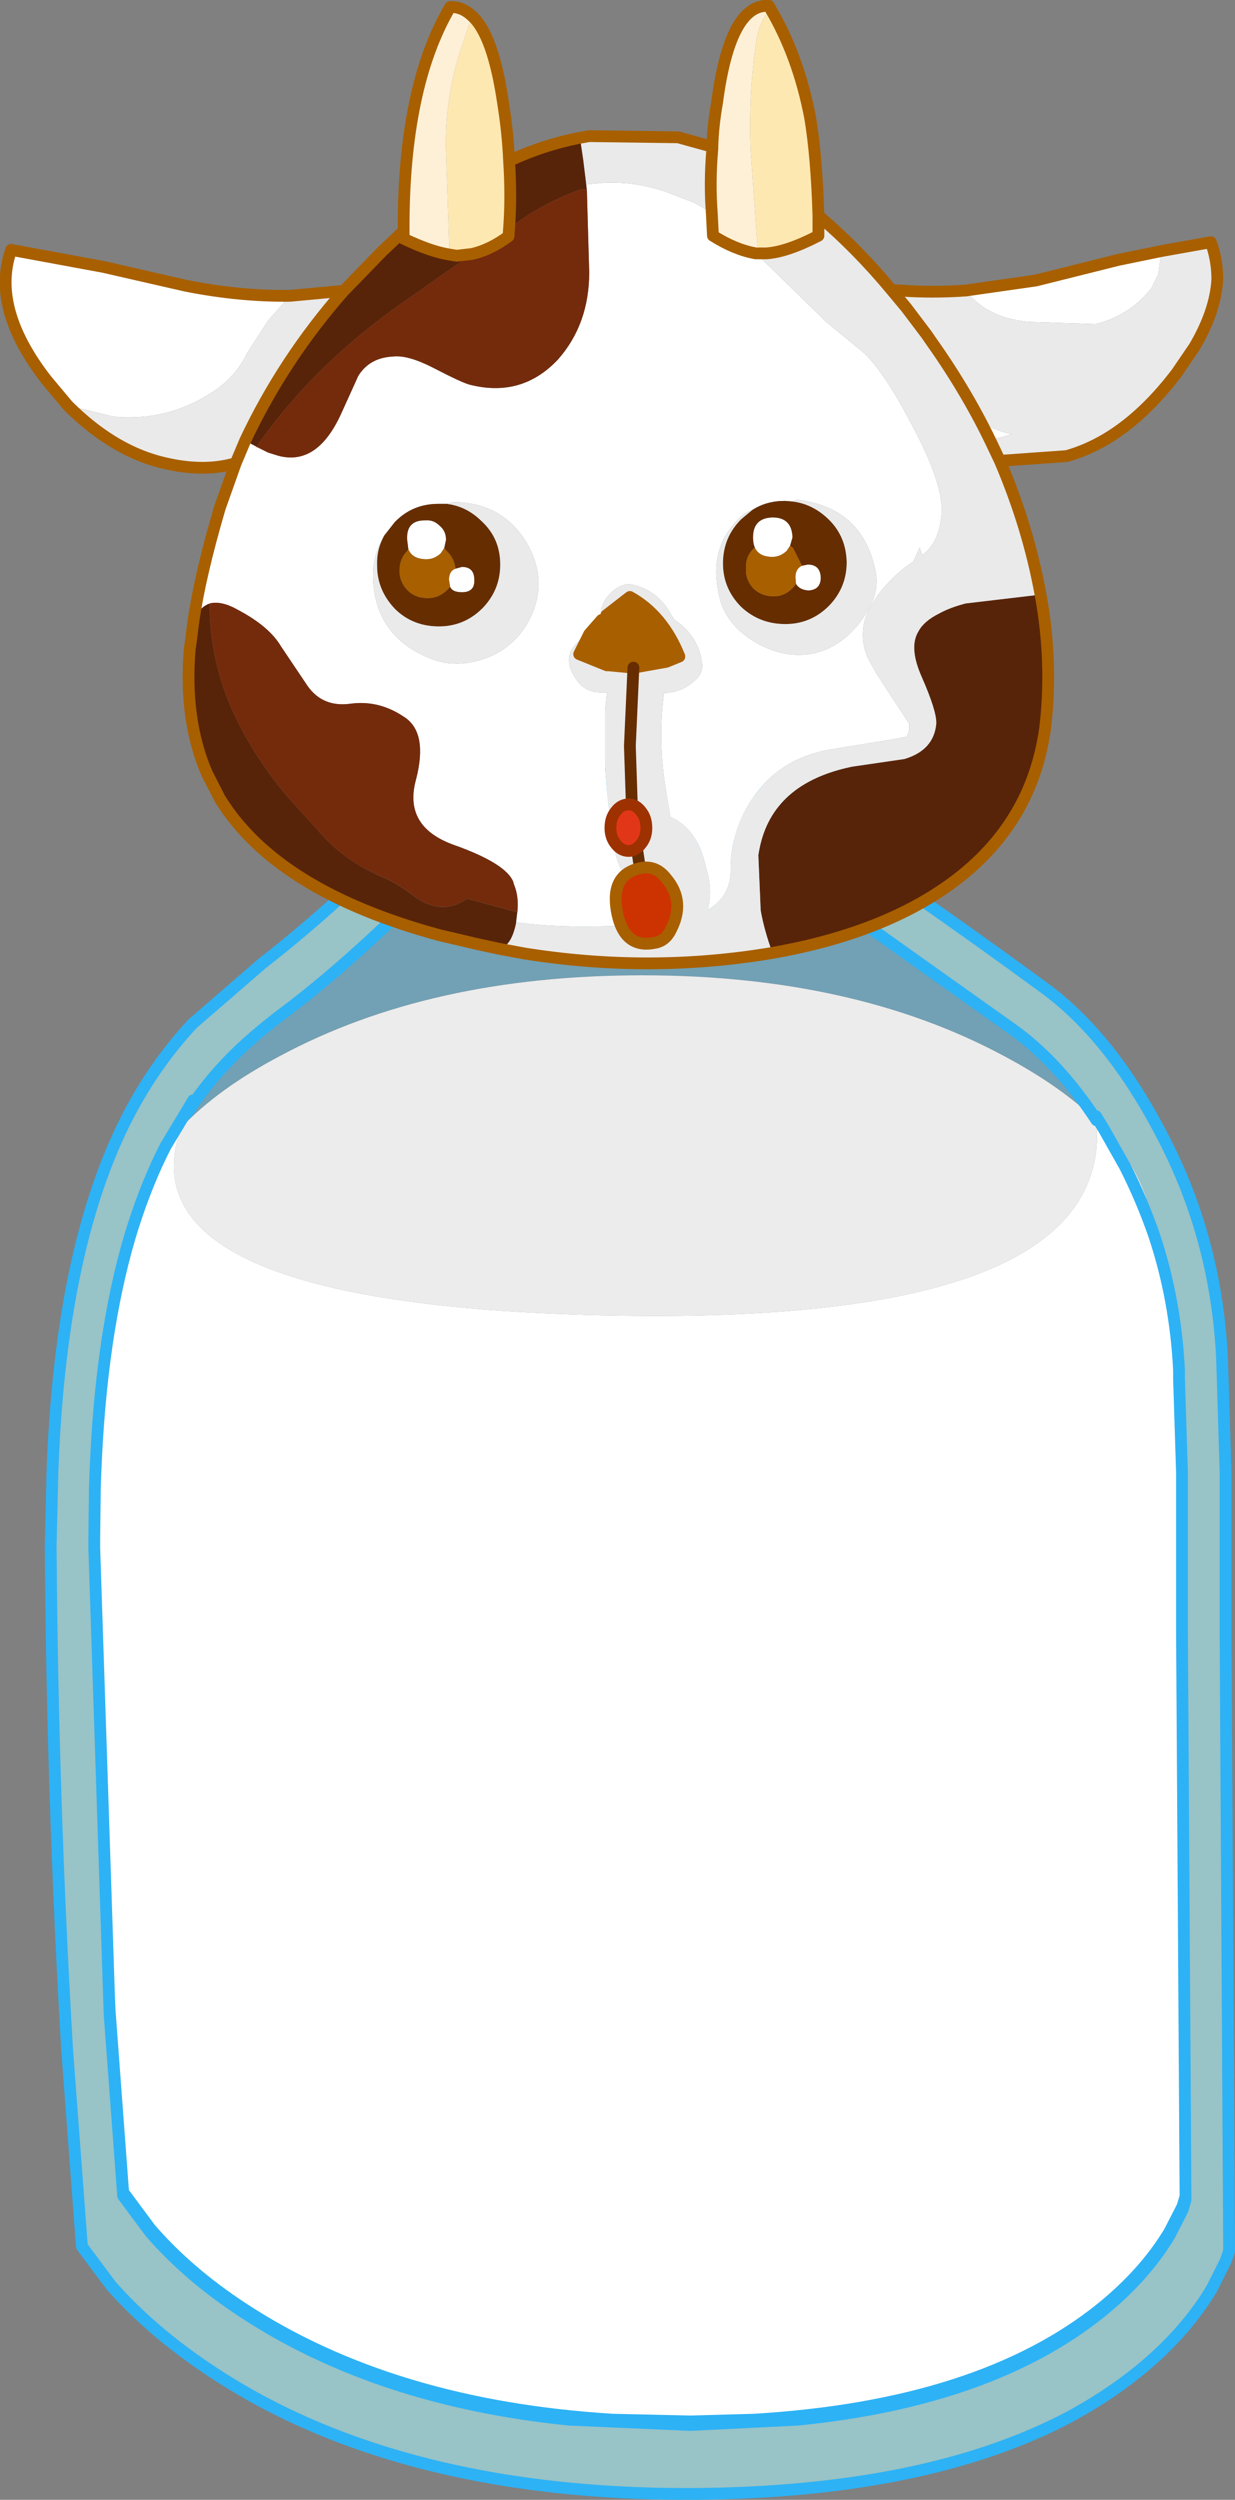 <?xml version="1.0" encoding="UTF-8" standalone="no"?>
<svg xmlns:xlink="http://www.w3.org/1999/xlink" height="212.1px" width="104.8px" xmlns="http://www.w3.org/2000/svg">
  <rect width="100%" height="100%" fill="#808080" stroke="none"/>
  <g transform="matrix(1.0, 0.0, 0.0, 1.0, 54.3, 95.3)">
    <path d="M22.8 -19.7 Q28.35 -15.85 34.15 -11.6 40.0 -7.4 44.45 1.3 48.9 9.9 49.4 19.9 L49.7 29.6 49.7 43.5 50.0 95.7 49.7 96.55 48.55 98.85 Q46.25 102.7 42.3 105.9 39.45 108.2 36.0 110.0 24.0 116.15 4.65 116.3 -14.9 116.4 -28.95 110.0 -32.9 108.2 -36.35 105.9 -41.35 102.6 -44.85 98.65 L-47.35 95.3 -48.6 78.65 Q-49.85 57.6 -50.0 35.9 L-49.85 29.6 Q-49.2 11.2 -43.85 0.2 -41.45 -4.7 -37.95 -8.45 L-32.0 -13.6 Q-26.7 -17.7 -20.4 -23.9 L-15.2 -29.25 11.75 -28.1 Q17.25 -23.65 22.8 -19.7 M38.7 -0.6 L38.75 -0.25 Q35.5 -5.2 31.65 -7.95 L21.1 -15.45 Q15.95 -19.1 10.85 -23.25 L-14.05 -24.3 -18.9 -19.35 Q-24.7 -13.6 -29.65 -9.8 -33.1 -7.25 -35.15 -5.05 -36.95 -3.15 -38.4 -0.9 L-37.9 -1.95 -40.25 1.95 Q-43.0 5.55 -43.3 9.7 -45.75 18.05 -46.2 29.6 L-46.25 30.95 -46.3 35.2 -46.3 35.75 -46.3 36.05 -45.05 74.05 -45.0 75.6 -43.85 91.0 -41.55 94.1 Q-38.35 97.8 -33.7 100.85 -22.3 108.35 -6.0 110.0 L4.25 110.45 13.4 110.0 Q29.85 108.35 39.15 100.85 42.85 97.85 44.95 94.35 L46.05 92.2 46.3 91.35 46.3 91.05 46.0 43.05 46.0 42.75 46.0 29.6 45.75 21.7 45.75 20.95 Q45.45 14.95 43.65 9.55 43.2 4.65 39.4 0.55 L38.7 -0.6" fill="#abf8fe" fill-opacity="0.561" fill-rule="evenodd" stroke="none"/>
    <path d="M38.75 -0.25 L38.75 -0.2 Q35.7 -3.15 30.9 -5.7 18.15 -12.55 0.2 -12.55 -17.8 -12.55 -30.55 -5.7 -35.85 -2.9 -38.95 0.4 L-38.4 -0.9 Q-36.95 -3.15 -35.15 -5.05 -33.1 -7.25 -29.65 -9.8 -24.7 -13.6 -18.9 -19.35 L-14.05 -24.3 10.85 -23.25 Q15.95 -19.1 21.1 -15.45 L31.65 -7.95 Q35.5 -5.2 38.75 -0.25 M-45.05 74.05 L-45.0 75.25 -43.85 90.7 -41.55 93.8 Q-38.35 97.5 -33.7 100.55 -21.05 108.85 -2.3 110.0 L4.25 110.15 9.7 110.0 Q28.85 108.85 39.15 100.55 42.85 97.55 44.95 94.05 L46.05 91.9 46.3 91.05 46.3 91.35 46.05 92.2 44.95 94.35 Q42.85 97.85 39.15 100.85 29.85 108.35 13.4 110.0 L4.25 110.45 -6.0 110.0 Q-22.3 108.35 -33.7 100.85 -38.35 97.8 -41.55 94.1 L-43.85 91.0 -45.0 75.6 -45.05 74.05" fill="#61cbf8" fill-opacity="0.431" fill-rule="evenodd" stroke="none"/>
    <path d="M38.75 -0.2 Q40.25 17.3 -3.25 16.3 -44.2 15.35 -38.95 0.4 -35.85 -2.9 -30.55 -5.7 -17.8 -12.55 0.2 -12.55 18.15 -12.55 30.9 -5.7 35.7 -3.15 38.75 -0.2 M-40.25 1.95 L-40.6 2.65 Q-42.15 5.85 -43.3 9.7 -43.0 5.55 -40.25 1.95 M43.65 9.55 Q42.6 6.5 41.15 3.65 L39.4 0.55 Q43.2 4.65 43.65 9.55" fill="#ececec" fill-rule="evenodd" stroke="none"/>
    <path d="M38.75 -0.25 L38.7 -0.6 39.4 0.55 41.15 3.65 Q42.6 6.5 43.65 9.55 45.45 14.95 45.75 20.95 L45.75 21.7 46.0 29.6 46.0 42.75 46.0 43.05 46.3 91.05 46.05 91.9 44.95 94.05 Q42.85 97.55 39.15 100.55 28.85 108.85 9.7 110.0 L4.25 110.15 -2.3 110.0 Q-21.05 108.85 -33.7 100.55 -38.35 97.5 -41.55 93.8 L-43.85 90.7 -45.0 75.25 -45.05 74.05 -46.3 36.05 -46.3 35.75 -46.3 35.2 -46.25 30.95 -46.2 29.6 Q-45.75 18.05 -43.3 9.7 -42.15 5.85 -40.6 2.65 L-40.25 1.95 -37.9 -1.95 -38.4 -0.9 -38.95 0.4 Q-44.2 15.35 -3.25 16.3 40.25 17.3 38.75 -0.2 L38.75 -0.25" fill="#ffffff" fill-rule="evenodd" stroke="none"/>
    <path d="M22.8 -19.7 Q17.25 -23.65 11.75 -28.1 L-15.2 -29.25 -20.4 -23.9 Q-26.7 -17.7 -32.0 -13.6 L-37.95 -8.45 Q-41.45 -4.7 -43.85 0.2 -49.2 11.2 -49.85 29.6 L-50.0 35.9 Q-49.85 57.6 -48.6 78.65 L-47.35 95.3 -44.85 98.65 Q-41.35 102.6 -36.35 105.9 -32.9 108.2 -28.95 110.0 -14.9 116.4 4.65 116.3 24.0 116.15 36.0 110.0 39.45 108.2 42.3 105.9 46.25 102.7 48.55 98.85 L49.7 96.55 50.0 95.7 49.7 43.5 49.7 29.6 49.4 19.9 Q48.9 9.9 44.45 1.3 40.0 -7.4 34.15 -11.6 28.35 -15.85 22.8 -19.7 M-37.9 -1.95 L-40.25 1.95 -40.6 2.65 Q-42.15 5.85 -43.3 9.7 -45.75 18.05 -46.2 29.6 L-46.25 30.95 -46.3 35.2 -46.3 35.75 -46.3 36.05 -45.05 74.05 -45.0 75.25 -43.85 90.7 -41.55 93.8 Q-38.35 97.5 -33.7 100.55 -21.05 108.85 -2.3 110.0 L4.25 110.15 9.7 110.0 Q28.85 108.85 39.15 100.55 42.85 97.55 44.95 94.05 L46.05 91.9 46.3 91.05 46.0 43.05 46.0 42.75 46.0 29.6 45.75 21.7 45.75 20.95 Q45.45 14.95 43.65 9.55 42.6 6.5 41.15 3.65 L39.4 0.55 38.7 -0.6 M38.75 -0.25 Q35.5 -5.2 31.65 -7.95 L21.1 -15.45 Q15.95 -19.1 10.85 -23.25 L-14.05 -24.3 -18.9 -19.35 Q-24.7 -13.6 -29.65 -9.8 -33.1 -7.25 -35.15 -5.05 -36.95 -3.15 -38.4 -0.9 M-45.05 74.05 L-45.0 75.6 -43.85 91.0 -41.55 94.1 Q-38.35 97.8 -33.7 100.85 -22.3 108.35 -6.0 110.0 L4.25 110.45 13.4 110.0 Q29.85 108.35 39.15 100.85 42.85 97.85 44.95 94.35 L46.05 92.2 46.3 91.35 46.3 91.05" fill="none" stroke="#2db2f5" stroke-linecap="round" stroke-linejoin="round" stroke-width="1.0"/>
    <path d="M34.0 -44.85 Q35.05 -39.15 34.4 -33.6 33.3 -25.4 26.5 -20.4 20.65 -16.1 11.25 -14.45 10.55 -16.35 10.25 -18.05 L10.05 -22.75 10.15 -23.3 Q11.25 -28.85 18.0 -30.25 L22.45 -30.9 Q24.95 -31.65 25.15 -33.9 25.2 -34.95 23.9 -37.9 22.8 -40.4 23.65 -41.75 24.1 -42.6 25.4 -43.25 26.3 -43.75 27.65 -44.1 L34.0 -44.85 M-11.95 -14.8 Q-12.8 -14.6 -13.75 -15.1 L-13.8 -15.2 Q-16.15 -16.4 -17.0 -15.95 -30.85 -19.7 -35.65 -27.55 L-36.75 -29.7 Q-38.7 -34.25 -38.2 -40.25 L-38.1 -40.9 -37.9 -42.5 -37.85 -42.65 Q-37.4 -43.8 -36.5 -44.1 L-36.5 -43.3 Q-36.35 -38.95 -34.55 -34.95 -32.75 -31.05 -29.9 -27.7 L-26.6 -24.05 Q-24.55 -22.0 -21.85 -20.9 -20.4 -20.25 -19.15 -19.25 -16.85 -17.55 -14.65 -19.05 L-10.4 -17.9 -10.5 -17.05 -10.5 -17.0 Q-10.9 -15.0 -11.95 -14.8 L-13.8 -15.2 -11.95 -14.8 M-25.15 -70.6 L-21.85 -74.0 -20.05 -75.7 -20.05 -75.05 Q-17.75 -73.95 -16.15 -73.7 L-15.55 -73.6 -14.25 -73.75 -20.1 -69.65 Q-23.9 -67.0 -27.15 -63.8 -29.9 -61.05 -32.15 -57.95 L-32.55 -57.35 -32.45 -57.35 -33.3 -57.8 -33.5 -57.9 Q-30.25 -64.8 -25.15 -70.6 M-11.1 -81.65 Q-8.2 -83.0 -5.15 -83.6 L-5.05 -83.4 -4.8 -81.7 -4.55 -79.65 -4.5 -79.2 -4.95 -79.25 Q-7.4 -78.4 -9.65 -76.95 L-11.1 -75.95 Q-10.9 -78.6 -11.1 -81.65" fill="#582409" fill-rule="evenodd" stroke="none"/>
    <path d="M6.15 -82.85 L6.15 -82.7 5.05 -83.15 6.15 -82.85 M6.1 -77.25 L6.2 -75.3 Q8.1 -74.1 9.85 -73.8 L15.8 -68.0 18.4 -65.85 Q20.35 -64.5 23.05 -59.3 25.8 -54.2 25.6 -51.65 25.35 -49.15 23.95 -48.2 L23.75 -48.85 23.2 -47.65 Q20.85 -46.1 19.5 -43.7 18.45 -41.7 19.3 -39.55 L20.1 -38.1 22.85 -33.9 22.85 -33.3 22.65 -32.8 21.65 -32.6 16.1 -31.7 Q11.6 -30.9 9.25 -27.1 7.7 -24.5 7.7 -21.6 7.75 -19.25 5.75 -18.1 6.15 -19.6 5.75 -21.2 L5.45 -22.35 Q4.7 -25.05 2.6 -26.0 L2.2 -28.35 Q1.5 -32.5 2.05 -36.5 3.6 -36.55 4.7 -37.6 5.45 -38.25 5.25 -39.2 4.9 -41.4 2.95 -42.7 L2.7 -43.05 Q1.55 -45.3 -0.9 -45.75 -1.7 -45.7 -2.35 -45.1 -3.55 -44.0 -3.25 -42.7 L-4.3 -41.5 -4.85 -41.15 Q-6.8 -39.8 -5.5 -37.8 -4.75 -36.55 -3.3 -36.55 L-2.8 -36.55 -2.95 -35.05 -2.95 -30.35 Q-2.75 -26.8 -2.15 -23.3 -1.95 -22.0 -1.25 -20.95 -0.7 -20.05 0.3 -20.1 L0.45 -20.1 0.95 -20.15 1.05 -19.95 1.05 -19.7 0.9 -19.3 0.85 -19.2 Q-0.7 -18.7 -0.85 -17.05 L-0.85 -16.8 0.05 -16.85 Q-6.25 -16.45 -10.5 -17.05 L-10.4 -17.9 Q-10.25 -19.25 -10.7 -20.3 L-10.75 -20.5 Q-11.4 -22.05 -15.75 -23.6 -20.1 -25.15 -19.0 -29.15 -17.95 -33.2 -20.05 -34.5 -22.15 -35.9 -24.5 -35.6 -26.9 -35.25 -28.2 -37.1 L-30.45 -40.45 Q-31.45 -42.15 -34.1 -43.55 -35.5 -44.35 -36.5 -44.1 -37.4 -43.8 -37.85 -42.65 L-37.9 -42.5 Q-37.35 -46.4 -35.65 -52.2 L-34.3 -56.0 -33.5 -57.9 -33.3 -57.8 -32.45 -57.35 -31.55 -56.9 -30.75 -56.65 Q-27.4 -55.7 -25.35 -60.2 L-23.9 -63.4 Q-22.95 -64.95 -20.95 -65.05 -19.7 -65.2 -17.55 -64.1 -15.05 -62.8 -14.4 -62.65 -10.0 -61.55 -6.95 -64.8 -4.3 -67.8 -4.3 -72.2 L-4.5 -79.2 -4.55 -79.65 -3.0 -79.8 Q-0.2 -79.9 2.4 -78.95 L4.6 -78.1 6.1 -77.25 M21.35 -70.7 L22.1 -70.65 22.6 -69.2 21.35 -70.7 M27.65 -70.65 L33.6 -71.5 40.6 -73.25 44.25 -74.0 44.0 -72.05 43.4 -70.85 Q41.55 -68.5 38.65 -67.8 L32.85 -68.0 32.2 -68.1 Q29.3 -68.55 27.65 -70.65 M49.0 -71.6 Q48.85 -68.9 47.05 -65.85 L48.15 -68.65 49.0 -71.6 M-13.8 -15.2 L-17.0 -15.95 Q-16.15 -16.4 -13.8 -15.2 M-48.55 -60.9 L-50.35 -63.05 Q-55.1 -69.15 -53.35 -74.1 L-45.5 -72.65 -38.5 -71.05 Q-33.95 -70.15 -29.7 -70.2 L-31.55 -68.1 -33.3 -65.4 Q-34.3 -63.3 -36.25 -62.05 -39.8 -59.7 -44.05 -59.9 L-44.65 -59.95 -48.55 -60.9 M24.75 -66.3 L25.5 -65.7 25.45 -65.4 29.0 -59.45 Q30.1 -58.8 31.55 -58.45 L29.75 -57.95 30.05 -57.25 Q27.9 -61.85 24.75 -66.3 M9.5 -52.0 Q8.85 -51.8 8.35 -51.25 6.1 -49.0 6.55 -45.75 6.65 -44.9 6.9 -44.1 7.5 -42.45 9.0 -41.35 10.15 -40.45 11.65 -40.0 14.9 -39.1 17.5 -41.25 18.8 -42.4 19.55 -43.9 20.35 -45.45 19.95 -47.05 18.8 -52.25 13.35 -52.9 L12.95 -52.75 12.3 -52.8 Q10.7 -52.8 9.5 -52.0 M9.75 -48.85 Q9.6 -49.2 9.6 -49.7 9.6 -51.35 11.25 -51.4 12.9 -51.4 12.95 -49.7 L12.75 -49.0 12.45 -48.55 Q11.9 -48.05 11.25 -48.05 10.1 -48.05 9.75 -48.85 M13.75 -47.3 L14.25 -47.4 Q15.3 -47.4 15.35 -46.3 15.35 -45.25 14.3 -45.2 13.55 -45.25 13.25 -45.75 L13.2 -46.3 Q13.2 -47.05 13.75 -47.3 M-21.8 -49.65 Q-22.5 -48.5 -22.65 -46.85 L-22.65 -46.3 Q-22.5 -41.4 -17.95 -39.5 -16.1 -38.7 -14.15 -39.15 -11.1 -39.8 -9.55 -42.4 -7.65 -45.75 -9.55 -49.15 -11.6 -52.65 -15.8 -52.7 L-16.4 -52.55 -17.1 -52.55 Q-19.3 -52.55 -20.8 -51.0 L-21.7 -49.85 -21.8 -49.65 M-19.65 -48.7 L-19.75 -49.5 Q-19.85 -51.2 -18.15 -51.15 -17.5 -51.2 -17.0 -50.7 -16.45 -50.25 -16.45 -49.5 L-16.6 -48.8 -16.9 -48.35 Q-17.45 -47.85 -18.1 -47.85 -19.3 -47.85 -19.65 -48.7 M-15.65 -47.05 L-15.1 -47.2 Q-14.05 -47.2 -14.05 -46.1 -14.0 -45.05 -15.1 -45.05 -15.9 -45.05 -16.1 -45.5 L-16.2 -46.1 Q-16.2 -46.85 -15.65 -47.05" fill="#ffffff" fill-rule="evenodd" stroke="none"/>
    <path d="M10.05 -73.8 L9.95 -74.75 9.45 -81.9 9.4 -82.5 Q9.2 -87.25 9.9 -91.95 10.1 -93.25 10.9 -94.35 L11.05 -94.6 Q13.45 -90.55 14.45 -85.3 15.0 -82.0 15.15 -77.0 L15.15 -75.3 Q12.45 -73.9 10.7 -73.8 L10.05 -73.8 M-14.25 -93.95 Q-12.45 -92.35 -11.6 -86.5 -11.2 -84.0 -11.1 -81.65 -10.9 -78.6 -11.1 -75.95 L-11.15 -75.25 Q-12.7 -74.1 -14.25 -73.75 L-15.55 -73.6 -16.15 -73.7 -16.45 -82.35 Q-16.6 -87.15 -15.0 -91.7 L-14.25 -93.95" fill="#fee8b2" fill-rule="evenodd" stroke="none"/>
    <path d="M12.95 -52.75 Q14.65 -52.55 16.0 -51.25 17.5 -49.8 17.55 -47.6 17.55 -45.45 16.05 -43.9 14.5 -42.35 12.35 -42.35 10.15 -42.35 8.6 -43.8 7.05 -45.35 7.05 -47.5 7.05 -49.7 8.6 -51.25 L9.5 -52.0 Q10.7 -52.8 12.3 -52.8 L12.95 -52.75 M12.75 -49.0 L12.95 -49.7 Q12.9 -51.4 11.25 -51.4 9.6 -51.35 9.6 -49.7 9.6 -49.2 9.75 -48.85 L9.65 -48.75 Q8.95 -48.1 9.0 -47.05 8.95 -46.1 9.65 -45.35 10.35 -44.7 11.35 -44.7 12.3 -44.7 13.0 -45.45 L13.25 -45.75 Q13.55 -45.25 14.3 -45.2 15.35 -45.25 15.35 -46.3 15.3 -47.4 14.25 -47.4 L13.75 -47.3 13.0 -48.8 12.75 -49.0 M-21.8 -49.65 L-21.7 -49.85 -20.8 -51.0 Q-19.3 -52.55 -17.1 -52.55 L-16.4 -52.55 Q-14.7 -52.35 -13.4 -51.05 -11.85 -49.6 -11.85 -47.4 -11.85 -45.25 -13.35 -43.7 -14.9 -42.15 -17.05 -42.15 -19.25 -42.15 -20.75 -43.6 -22.3 -45.2 -22.3 -47.3 -22.35 -48.6 -21.8 -49.65 M-19.65 -48.7 L-19.75 -48.55 Q-20.4 -47.9 -20.4 -46.85 -20.4 -45.9 -19.7 -45.2 -19.05 -44.55 -18.0 -44.55 -17.05 -44.55 -16.35 -45.25 L-16.1 -45.5 Q-15.9 -45.05 -15.1 -45.05 -14.0 -45.05 -14.05 -46.1 -14.05 -47.2 -15.1 -47.2 L-15.65 -47.05 Q-15.75 -47.95 -16.4 -48.55 L-16.6 -48.8 -16.45 -49.5 Q-16.45 -50.25 -17.0 -50.7 -17.5 -51.2 -18.15 -51.15 -19.85 -51.2 -19.75 -49.5 L-19.65 -48.7" fill="#662d00" fill-rule="evenodd" stroke="none"/>
    <path d="M12.75 -49.0 L13.0 -48.8 13.75 -47.3 Q13.2 -47.05 13.2 -46.3 L13.25 -45.75 13.0 -45.45 Q12.3 -44.7 11.35 -44.7 10.35 -44.7 9.65 -45.35 8.95 -46.1 9.0 -47.05 8.95 -48.1 9.65 -48.75 L9.75 -48.85 Q10.1 -48.05 11.25 -48.05 11.9 -48.05 12.45 -48.55 L12.75 -49.0 M-2.85 -43.1 L-0.85 -44.65 Q1.95 -43.1 3.35 -39.6 L2.25 -39.15 -0.55 -38.65 -2.65 -38.85 -2.8 -38.85 -5.15 -39.8 -4.3 -41.5 -3.25 -42.7 -2.85 -43.1 M-16.1 -45.5 L-16.35 -45.25 Q-17.05 -44.55 -18.0 -44.55 -19.05 -44.55 -19.7 -45.2 -20.4 -45.9 -20.4 -46.85 -20.4 -47.9 -19.75 -48.55 L-19.65 -48.7 Q-19.3 -47.85 -18.1 -47.85 -17.45 -47.85 -16.9 -48.35 L-16.6 -48.8 -16.4 -48.55 Q-15.75 -47.95 -15.65 -47.05 -16.2 -46.85 -16.2 -46.1 L-16.1 -45.5" fill="#a85f00" fill-rule="evenodd" stroke="none"/>
    <path d="M3.25 -83.65 L4.9 -83.2 5.05 -83.15 3.25 -83.65" fill="#d5d5d5" fill-rule="evenodd" stroke="none"/>
    <path d="M6.15 -82.7 Q5.9 -79.85 6.1 -77.25 L4.6 -78.1 2.4 -78.95 Q-0.2 -79.9 -3.0 -79.8 L-4.55 -79.65 -4.8 -81.7 -5.05 -83.4 -5.15 -83.6 -4.3 -83.75 3.25 -83.65 5.05 -83.15 6.15 -82.7 M9.85 -73.8 L10.05 -73.8 10.7 -73.8 Q12.45 -73.9 15.15 -75.3 L15.15 -77.0 Q18.4 -74.25 21.35 -70.7 L22.6 -69.2 24.3 -66.95 24.75 -66.3 24.3 -66.95 22.6 -69.2 22.1 -70.65 Q24.75 -70.45 27.65 -70.65 29.3 -68.55 32.2 -68.1 L32.85 -68.0 38.65 -67.8 Q41.55 -68.5 43.4 -70.85 L44.0 -72.05 44.25 -74.0 48.45 -74.75 Q49.0 -73.25 49.0 -71.6 L48.15 -68.65 47.05 -65.85 45.55 -63.65 Q41.25 -58.0 36.2 -56.6 L30.55 -56.2 Q32.95 -50.6 34.0 -44.85 L27.65 -44.1 Q26.3 -43.75 25.4 -43.25 24.1 -42.6 23.65 -41.75 22.8 -40.4 23.9 -37.9 25.2 -34.95 25.15 -33.9 24.95 -31.65 22.45 -30.9 L18.0 -30.25 Q11.25 -28.85 10.15 -23.3 L10.05 -22.75 10.25 -18.05 Q10.55 -16.35 11.25 -14.45 0.9 -12.7 -9.8 -14.4 L-11.95 -14.8 Q-10.9 -15.0 -10.5 -17.0 L-10.5 -17.05 Q-6.25 -16.45 0.05 -16.85 L-0.85 -16.8 -0.85 -17.05 Q-0.7 -18.7 0.85 -19.2 L0.9 -19.3 1.05 -19.7 1.05 -19.95 0.95 -20.15 0.45 -20.1 0.3 -20.1 Q-0.7 -20.05 -1.25 -20.95 -1.95 -22.0 -2.15 -23.3 -2.75 -26.8 -2.95 -30.35 L-2.95 -35.05 -2.8 -36.55 -3.3 -36.55 Q-4.75 -36.55 -5.5 -37.8 -6.8 -39.8 -4.85 -41.15 L-4.3 -41.5 -5.15 -39.8 -2.8 -38.85 -2.65 -38.85 -0.55 -38.65 2.25 -39.15 3.35 -39.6 Q1.95 -43.1 -0.85 -44.65 L-2.85 -43.1 -3.25 -42.7 Q-3.55 -44.0 -2.35 -45.1 -1.7 -45.7 -0.9 -45.75 1.55 -45.3 2.7 -43.05 L2.95 -42.7 Q4.9 -41.4 5.25 -39.2 5.45 -38.25 4.7 -37.6 3.6 -36.55 2.05 -36.5 1.5 -32.5 2.2 -28.35 L2.6 -26.0 Q4.7 -25.05 5.45 -22.35 L5.75 -21.2 Q6.15 -19.6 5.75 -18.1 7.75 -19.25 7.7 -21.6 7.7 -24.5 9.25 -27.1 11.6 -30.9 16.1 -31.7 L21.65 -32.6 22.65 -32.8 22.85 -33.3 22.85 -33.9 20.1 -38.1 19.3 -39.55 Q18.45 -41.7 19.5 -43.7 20.85 -46.1 23.2 -47.65 L23.75 -48.85 23.95 -48.2 Q25.35 -49.15 25.6 -51.65 25.8 -54.2 23.05 -59.3 20.35 -64.5 18.4 -65.85 L15.8 -68.0 9.85 -73.8 M-34.3 -56.0 Q-37.2 -55.15 -40.9 -56.15 -44.9 -57.25 -48.55 -60.9 L-44.65 -59.95 -44.05 -59.9 Q-39.8 -59.7 -36.25 -62.05 -34.3 -63.3 -33.3 -65.4 L-31.55 -68.1 -29.7 -70.2 -25.4 -70.6 -25.15 -70.6 Q-30.25 -64.8 -33.5 -57.9 L-34.3 -56.0 M30.05 -57.25 L29.75 -57.95 31.55 -58.45 Q30.1 -58.8 29.0 -59.45 L25.45 -65.4 25.5 -65.7 24.75 -66.3 Q27.9 -61.85 30.05 -57.25 L30.55 -56.2 30.05 -57.25 M9.5 -52.0 L8.6 -51.25 Q7.05 -49.7 7.05 -47.5 7.05 -45.35 8.6 -43.8 10.15 -42.35 12.35 -42.35 14.5 -42.35 16.05 -43.9 17.55 -45.45 17.55 -47.6 17.5 -49.8 16.0 -51.25 14.65 -52.55 12.95 -52.75 L13.35 -52.9 Q18.8 -52.25 19.95 -47.05 20.35 -45.45 19.55 -43.9 18.8 -42.4 17.5 -41.25 14.9 -39.1 11.65 -40.0 10.15 -40.45 9.0 -41.35 7.5 -42.45 6.9 -44.1 6.65 -44.9 6.55 -45.75 6.1 -49.0 8.35 -51.25 8.85 -51.8 9.5 -52.0 M-0.55 -38.65 L-0.85 -32.0 -0.65 -26.0 0.0 -21.65 0.45 -20.1 0.0 -21.65 -0.65 -26.0 -0.85 -32.0 -0.55 -38.65 M-16.4 -52.55 L-15.8 -52.7 Q-11.6 -52.65 -9.55 -49.15 -7.65 -45.75 -9.55 -42.4 -11.1 -39.8 -14.15 -39.15 -16.1 -38.7 -17.95 -39.5 -22.5 -41.4 -22.65 -46.3 L-22.65 -46.85 Q-22.5 -48.5 -21.8 -49.65 -22.35 -48.6 -22.3 -47.3 -22.3 -45.2 -20.75 -43.6 -19.25 -42.15 -17.05 -42.15 -14.9 -42.15 -13.35 -43.7 -11.85 -45.25 -11.85 -47.4 -11.85 -49.6 -13.4 -51.05 -14.7 -52.35 -16.4 -52.55" fill="#eaeaea" fill-rule="evenodd" stroke="none"/>
    <path d="M6.15 -82.85 Q6.2 -84.65 6.55 -86.6 7.65 -95.0 10.95 -94.8 L11.05 -94.6 10.9 -94.35 Q10.1 -93.25 9.9 -91.95 9.2 -87.25 9.4 -82.5 L9.45 -81.9 9.95 -74.75 10.05 -73.8 9.85 -73.8 Q8.1 -74.1 6.2 -75.3 L6.1 -77.25 Q5.9 -79.85 6.15 -82.7 L6.15 -82.85 M-20.05 -75.7 Q-20.1 -87.9 -16.1 -94.7 -15.1 -94.75 -14.25 -93.95 L-15.0 -91.7 Q-16.6 -87.15 -16.45 -82.35 L-16.15 -73.7 Q-17.75 -73.95 -20.05 -75.05 L-20.05 -75.7" fill="#fef0d6" fill-rule="evenodd" stroke="none"/>
    <path d="M-4.5 -79.2 L-4.3 -72.2 Q-4.3 -67.8 -6.95 -64.8 -10.0 -61.55 -14.4 -62.65 -15.05 -62.8 -17.55 -64.1 -19.7 -65.2 -20.95 -65.05 -22.95 -64.95 -23.9 -63.4 L-25.35 -60.2 Q-27.4 -55.7 -30.75 -56.65 L-31.55 -56.9 -32.45 -57.35 -32.55 -57.35 -32.15 -57.95 Q-29.9 -61.05 -27.15 -63.8 -23.9 -67.0 -20.1 -69.65 L-14.25 -73.75 Q-12.7 -74.1 -11.15 -75.25 L-11.1 -75.95 -9.65 -76.95 Q-7.4 -78.4 -4.95 -79.25 L-4.5 -79.2 M-36.5 -44.1 Q-35.5 -44.35 -34.1 -43.55 -31.45 -42.15 -30.45 -40.45 L-28.2 -37.1 Q-26.9 -35.25 -24.5 -35.6 -22.15 -35.9 -20.05 -34.5 -17.95 -33.2 -19.0 -29.15 -20.1 -25.15 -15.75 -23.6 -11.4 -22.05 -10.75 -20.5 L-10.7 -20.3 Q-10.25 -19.25 -10.4 -17.9 L-14.65 -19.05 Q-16.85 -17.55 -19.15 -19.25 -20.4 -20.25 -21.85 -20.9 -24.55 -22.0 -26.6 -24.05 L-29.9 -27.7 Q-32.75 -31.05 -34.55 -34.95 -36.35 -38.95 -36.5 -43.3 L-36.5 -44.1" fill="#742b0c" fill-rule="evenodd" stroke="none"/>
    <path d="M11.05 -94.6 L10.95 -94.8 Q7.65 -95.0 6.55 -86.6 6.2 -84.65 6.15 -82.85 L6.15 -82.7 Q5.9 -79.85 6.1 -77.25 L6.2 -75.3 Q8.1 -74.1 9.85 -73.8 M11.05 -94.6 Q13.45 -90.55 14.45 -85.3 15.0 -82.0 15.15 -77.0 18.4 -74.25 21.35 -70.7 L22.1 -70.65 Q24.75 -70.45 27.65 -70.65 L33.6 -71.5 40.6 -73.25 44.25 -74.0 48.45 -74.75 Q49.0 -73.25 49.0 -71.6 48.85 -68.9 47.05 -65.85 L45.55 -63.65 Q41.25 -58.0 36.2 -56.6 L30.55 -56.2 Q32.95 -50.6 34.0 -44.85 35.05 -39.15 34.4 -33.6 33.3 -25.4 26.5 -20.4 20.65 -16.1 11.25 -14.45 0.9 -12.7 -9.8 -14.4 L-11.95 -14.8 -13.8 -15.2 -17.0 -15.95 Q-30.85 -19.7 -35.65 -27.55 L-36.75 -29.7 Q-38.7 -34.25 -38.2 -40.25 L-38.1 -40.9 -37.9 -42.5 Q-37.35 -46.4 -35.65 -52.2 L-34.3 -56.0 Q-37.2 -55.15 -40.9 -56.15 -44.9 -57.25 -48.55 -60.9 L-50.35 -63.05 Q-55.1 -69.15 -53.35 -74.1 L-45.5 -72.65 -38.5 -71.05 Q-33.95 -70.15 -29.7 -70.2 L-25.4 -70.6 -25.15 -70.6 -21.85 -74.0 -20.05 -75.7 Q-20.1 -87.9 -16.1 -94.7 -15.1 -94.75 -14.25 -93.95 -12.45 -92.35 -11.6 -86.5 -11.2 -84.0 -11.1 -81.65 -8.2 -83.0 -5.15 -83.6 L-4.3 -83.75 3.25 -83.65 5.05 -83.15 6.15 -82.85 M-33.5 -57.9 L-34.3 -56.0 M10.05 -73.8 L10.7 -73.8 Q12.45 -73.9 15.15 -75.3 L15.15 -77.0 M24.75 -66.3 L24.3 -66.95 22.6 -69.2 21.35 -70.7 M24.75 -66.3 Q27.9 -61.85 30.05 -57.25 L30.55 -56.2 M-4.3 -41.5 L-5.15 -39.8 -2.8 -38.85 -2.65 -38.85 -0.55 -38.65 2.25 -39.15 3.35 -39.6 Q1.95 -43.1 -0.85 -44.65 L-2.85 -43.1 M-3.25 -42.7 L-4.3 -41.5 M-16.15 -73.7 L-15.55 -73.6 -14.25 -73.75 Q-12.7 -74.1 -11.15 -75.25 L-11.1 -75.95 Q-10.9 -78.6 -11.1 -81.65 M-16.15 -73.7 Q-17.75 -73.95 -20.05 -75.05 L-20.05 -75.7 M-25.15 -70.6 Q-30.25 -64.8 -33.5 -57.9" fill="none" stroke="#a85f00" stroke-linecap="round" stroke-linejoin="round" stroke-width="1.0"/>
    <path d="M0.45 -20.1 L0.0 -21.65 -0.65 -26.0 -0.85 -32.0 -0.55 -38.65" fill="none" stroke="#662d00" stroke-linecap="round" stroke-linejoin="round" stroke-width="1.0"/>
    <path d="M-1.9 -17.7 Q-2.6 -20.95 -0.15 -21.6 1.3 -22.0 2.25 -20.75 3.9 -18.8 2.6 -16.35 2.15 -15.45 1.25 -15.3 -1.25 -14.8 -1.9 -17.7" fill="#cc3300" fill-rule="evenodd" stroke="none"/>
    <path d="M-1.9 -17.7 Q-1.25 -14.8 1.25 -15.3 2.15 -15.45 2.6 -16.35 3.9 -18.8 2.25 -20.75 1.3 -22.0 -0.15 -21.6 -2.6 -20.95 -1.9 -17.7 Z" fill="none" stroke="#a85f00" stroke-linecap="round" stroke-linejoin="round" stroke-width="1.0"/>
    <path d="M0.55 -25.05 Q0.55 -24.25 0.1 -23.7 -0.35 -23.1 -0.95 -23.1 -1.6 -23.1 -2.05 -23.7 -2.5 -24.25 -2.5 -25.05 -2.5 -25.9 -2.05 -26.45 -1.6 -27.05 -0.95 -27.05 -0.35 -27.05 0.1 -26.45 0.55 -25.9 0.55 -25.05" fill="#e13718" fill-rule="evenodd" stroke="none"/>
    <path d="M0.55 -25.05 Q0.55 -24.25 0.1 -23.7 -0.35 -23.1 -0.95 -23.1 -1.6 -23.1 -2.05 -23.7 -2.5 -24.25 -2.5 -25.05 -2.5 -25.9 -2.05 -26.45 -1.6 -27.05 -0.95 -27.05 -0.35 -27.05 0.1 -26.45 0.55 -25.9 0.55 -25.05 Z" fill="none" stroke="#9e3100" stroke-linecap="round" stroke-linejoin="round" stroke-width="1.0"/>
  </g>
</svg>
